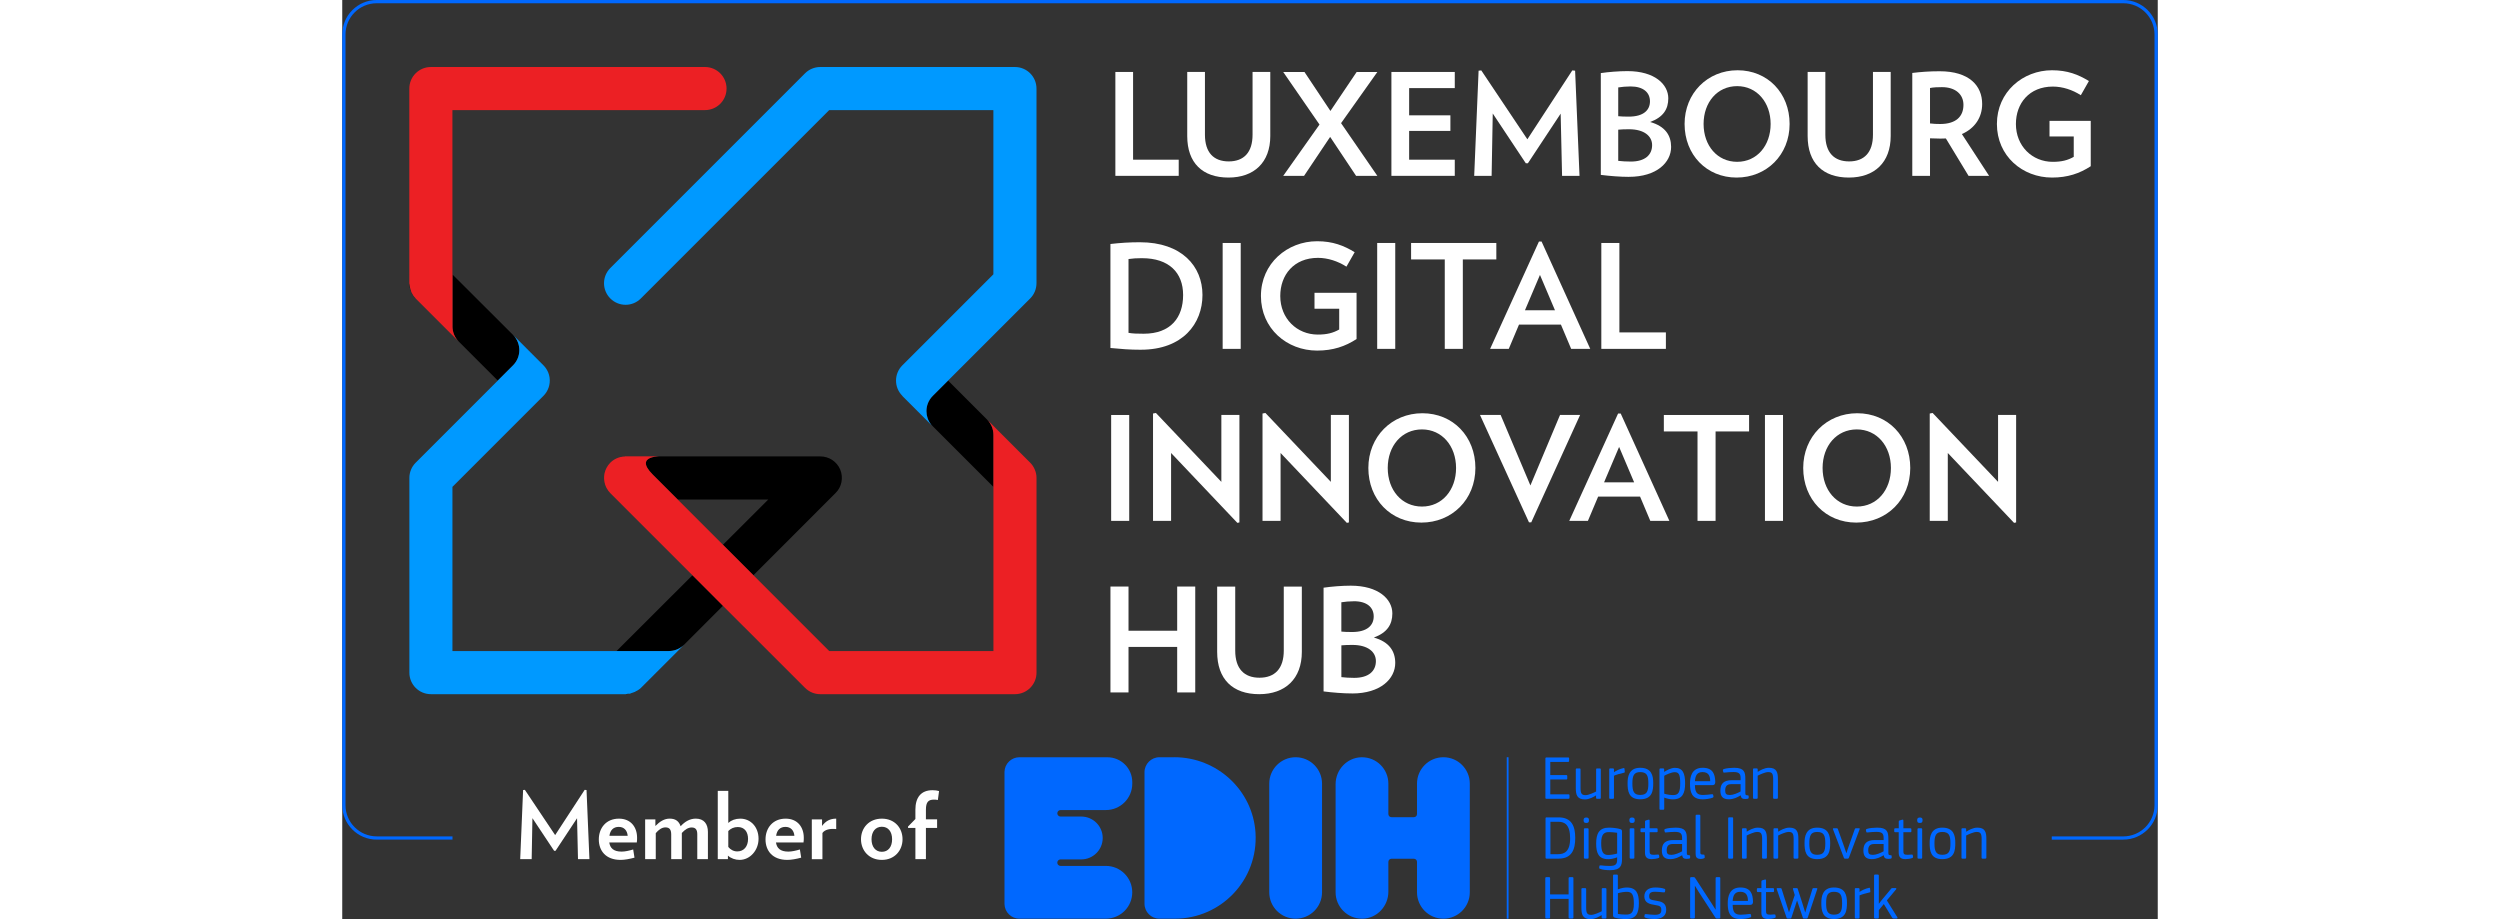 <svg id="Layer_1" width="204" height="75" xmlns="http://www.w3.org/2000/svg" viewBox="0 0 771.03 390.34">
    <rect x="0" y="0" width="771.03" height="390.34" fill="#333333" stroke="none"/>
    <g><g><path d="M339.19,148.53c-4.91,0-8.41-.31-12.95-.74v-44.17c4.36-.49,8.04-.74,12.52-.74,17.8,0,26.57,10.24,26.57,22.39s-8.35,23.25-26.14,23.25h0Zm.49-38.89c-2.21,0-4.17,.12-5.76,.37v31.35c1.9,.31,3.5,.37,6.44,.37,11.54,0,16.75-6.93,16.75-16.44s-6.02-15.64-17.43-15.64h0Z" fill="#fff"/><path d="M373.9,148.16v-44.97h7.67v44.97h-7.67Z" fill="#fff"/><path d="M430.77,124.35v19.63c-4.79,3.13-10,4.91-16.75,4.91-12.82,0-23.86-9.33-23.86-23.19s11.23-23.25,23.86-23.25c6.63,0,11.35,1.84,15.95,4.66l-3.5,6.14c-3.62-2.33-7.92-3.74-12.09-3.74-10.24,0-16.01,7.24-16.01,16.2,0,9.57,7.05,16.38,15.95,16.38,3.86,0,6.44-.67,9.08-2.15v-8.83h-10.49v-6.75h17.86Z" fill="#fff"/><path d="M439.53,148.16v-44.97h7.67v44.97h-7.67Z" fill="#fff"/><path d="M475.9,110.18v37.98h-7.67v-37.98h-14.3v-6.99h36.2v6.99h-14.23Z" fill="#fff"/><path d="M521.91,148.16l-4.35-10.31h-17.8l-4.35,10.31h-7.92l20.74-45.59h1.11l20.67,45.59h-8.1Zm-13.25-31.41l-6.38,15.03h12.76l-6.38-15.03Z" fill="#fff"/><path d="M534.72,148.16v-44.97h7.67v37.98h19.75v6.99h-27.42Z" fill="#fff"/></g><g><path d="M326.55,221.21v-44.97h7.67v44.97h-7.67Z" fill="#fff"/><path d="M380.16,222.07l-28.16-29.69v28.83h-7.67v-45.59l1.23-.24,27.79,29.26v-28.41h7.67v45.64l-.86,.18v.02Z" fill="#fff"/><path d="M426.66,222.07l-28.16-29.69v28.83h-7.67v-45.59l1.23-.24,27.79,29.26v-28.41h7.67v45.64l-.86,.18v.02Z" fill="#fff"/><path d="M458.3,221.94c-13.01,0-22.52-9.88-22.52-23.19s9.94-23.25,22.95-23.25,22.51,9.88,22.51,23.25-9.94,23.19-22.94,23.19h0Zm.25-39.57c-8.59,0-14.54,6.99-14.54,16.38s5.95,16.38,14.54,16.38,14.48-7.05,14.48-16.38-5.95-16.38-14.48-16.38Z" fill="#fff"/><path d="M504.97,221.82h-.98l-20.8-45.59h8.77l12.64,29.94,12.58-29.94h8.53l-20.74,45.59h0Z" fill="#fff"/><path d="M555.52,221.21l-4.35-10.31h-17.8l-4.35,10.31h-7.92l20.74-45.59h1.11l20.67,45.59h-8.1Zm-13.25-31.41l-6.38,15.03h12.76l-6.38-15.03Z" fill="#fff"/><path d="M583.24,183.23v37.98h-7.67v-37.98h-14.3v-6.99h36.2v6.99h-14.23Z" fill="#fff"/><path d="M604.21,221.21v-44.97h7.67v44.97h-7.67Z" fill="#fff"/><path d="M642.98,221.94c-13.01,0-22.52-9.88-22.52-23.19s9.94-23.25,22.95-23.25,22.51,9.88,22.51,23.25-9.94,23.19-22.94,23.19Zm.25-39.57c-8.59,0-14.54,6.99-14.54,16.38s5.95,16.38,14.54,16.38,14.48-7.05,14.48-16.38-5.95-16.38-14.48-16.38Z" fill="#fff"/><path d="M710.02,222.07l-28.16-29.69v28.83h-7.67v-45.59l1.23-.24,27.79,29.26v-28.41h7.67v45.64l-.86,.18v.02Z" fill="#fff"/></g><g><path d="M354.59,294.07v-19.33h-20.67v19.33h-7.67v-44.97h7.67v18.77h20.67v-18.77h7.67v44.97h-7.67Z" fill="#fff"/><path d="M389.42,294.81c-11.23,0-17.85-6.32-17.85-17.97v-27.73h7.67v27.18c0,7.73,3.81,11.53,10.31,11.53s10.31-3.86,10.31-11.53v-27.18h7.67v27.73c0,11.47-7.06,17.97-18.1,17.97h-.01Z" fill="#fff"/><path d="M428.91,294.5c-3.8,0-8.28-.37-12.15-.86v-44.05c3.32-.49,7.85-.86,11.54-.86,11.84,0,17.67,5.77,17.67,11.78,0,4.73-2.21,8.16-7.85,10.25,6.56,1.84,9.08,5.83,9.08,10.8,0,6.69-6.2,12.95-18.28,12.95h-.01Zm.74-39.15c-1.9,0-3.8,.18-5.34,.43v12.45c1.11,.12,2.64,.18,4.54,.18,6.5,0,9.2-2.88,9.2-6.63s-2.76-6.44-8.41-6.44h0Zm-.67,18.54c-1.59,0-3.62,.06-4.66,.18v13.5c1.54,.18,3.37,.31,5.46,.31,6.13,0,9.2-2.88,9.2-7.12,0-3.87-3.37-6.87-10-6.87Z" fill="#fff"/></g><g><path d="M29.4,124.13c-.15-.32-.22-.66-.33-1-.24-.72-.39-1.44-.44-2.19-.01-.18-.08-.34-.11-.51,.03,2.3,.92,4.59,2.66,6.32l.05,.05c-.07-.07-.11-.16-.18-.24-.69-.73-1.23-1.55-1.64-2.43h0Z"/><path d="M75.2,148.69c0-2.34-.89-4.67-2.67-6.46l-25.71-25.65v-.09h0v22.11h0c0,2.34,.89,4.68,2.68,6.47l16.55,16.55,6.47-6.47c1.79-1.79,2.68-4.13,2.68-6.47h0Z"/><path d="M85.36,168.21s.06-.05,.09-.08c.45-.45,.84-.94,1.18-1.45-.34,.51-.73,.99-1.17,1.44l-.1,.1h0Z"/><path d="M87.47,158.19c-.45-1.12-1.12-2.16-2.02-3.06l-12.27-12.24,12.27,12.27c.89,.89,1.56,1.93,2.01,3.03h0Z"/><path d="M237.88,168.11l.02,.02h0s-.02,0-.03-.02h0Z"/><path d="M257.25,161.68l-6.47,6.47c-1.79,1.79-2.68,4.13-2.68,6.47,0,2.03,.67,4.05,2.01,5.72l26.43,26.43v-22.12c0-2.33-.9-4.67-2.68-6.45l2.68,2.68h0l-19.25-19.25-.04,.04h0Z"/><path d="M209.48,209.41l-34.87,34.9-12.94-12.94,19.25-19.22h-38.46l-10.61-10.61c-2.14-2.14-2.91-3.67-2.91-4.8,0-2.25,3.21-2.8,5.21-2.91h68.84c3.76,0,7.05,2.19,8.5,5.59,1.4,3.48,.66,7.4-2,9.98h0Z"/><path d="M111.36,201.18s.02-.08,.03-.12c0,.04-.02,.08-.03,.12Z"/><path d="M120.12,193.85c-.94,.02-1.84,.18-2.69,.47,.88-.28,1.78-.44,2.7-.46h0Z"/><path d="M112.22,207.23c.46,.87,1.05,1.66,1.75,2.33l-.12-.12c-.67-.67-1.21-1.42-1.63-2.21Z"/><path d="M111.22,202.1c.01-.12,.04-.24,.05-.36-.02,.12-.04,.24-.05,.36Z"/><path d="M111.22,202.13c-.03,.29-.04,.57-.04,.87,0,1.52,.38,2.96,1.05,4.22-.83-1.58-1.16-3.35-1-5.09h-.01Z"/><path d="M126.82,292.15c-.78,.72-1.65,1.26-2.57,1.69-.36,.17-.74,.27-1.12,.4-.36,.12-.7,.3-1.07,.38h-.81c-.31,.03-.58,.17-.89,.18,.54,0,1.16-.09,1.7-.18,1.74-.37,3.39-1.19,4.76-2.47l15.65-15.65,.13-.13-.13,.13-15.65,15.65Z"/><path d="M116.48,276.5h22.19s.02-.02,.04-.02c2.33,0,4.65-.88,6.44-2.65l16.54-16.57-12.96-12.96-32.24,32.19h0Z"/><path d="M46.82,138.61v-22.11h-.03V46.76h107.27c5.06,0,9.15-4.1,9.15-9.15s-4.09-9.15-9.15-9.15H37.64c-5.06,0-9.15,4.1-9.15,9.15V120.29s.02,.09,.02,.14c.03,.17,.09,.34,.11,.51,.05,.75,.21,1.47,.44,2.19,.11,.34,.18,.68,.33,1,.41,.88,.94,1.7,1.64,2.43,.07,.07,.11,.16,.18,.24h0l5.34,5.34,10.08,10.08,2.86,2.86h0c-1.79-1.79-2.68-4.13-2.68-6.47h0Z" fill="#ec2024"/><path d="M138.67,276.5H46.8v-69.74l38.56-38.56,.1-.1c.45-.45,.84-.93,1.17-1.44,1.68-2.54,1.96-5.73,.84-8.48-.45-1.1-1.12-2.13-2.01-3.03l-12.27-12.27-.67-.67s0,0,.02,.02c1.78,1.79,2.67,4.12,2.67,6.46s-.89,4.68-2.68,6.47l-6.47,6.47h0l-34.87,34.87c-1.72,1.72-2.68,4.04-2.68,6.47v82.69c0,5.06,4.09,9.15,9.15,9.15H120.37c.31-.01,.58-.15,.89-.18h.81c.37-.08,.71-.26,1.07-.38,.38-.13,.76-.22,1.12-.4,.92-.43,1.79-.97,2.57-1.69l15.65-15.65,.13-.13,2.57-2.57s-.02,.02-.04,.03c-1.78,1.76-4.11,2.65-6.44,2.65,0,0-.02,.02-.04,.02h0Z" fill="#09f"/><path d="M294.85,202.97v82.68c0,5.07-4.11,9.16-9.16,9.16h-82.68c-2.44,0-4.74-.96-6.47-2.69l-34.87-34.84-12.94-12.97-34.76-34.74-.11-.14c-.3-.3-.58-.63-.85-.96,0-.03-.03-.05-.05-.08-.27-.38-.49-.77-.71-1.15l-.03-.03c-.52-.99-.82-2.06-.96-3.13-.08-.66-.08-1.32-.03-1.97v-.03c0-.11,.03-.22,.05-.36,.03-.19,.03-.38,.08-.55,0-.05,.03-.08,.03-.14,.36-1.67,1.18-3.23,2.47-4.55,1.04-1.04,2.28-1.75,3.56-2.17,.22-.08,.44-.14,.66-.19,.69-.16,1.37-.25,2.06-.27l-.05-.05h14.89c-.25,0-.52,.03-.82,.03-2,.11-5.21,.66-5.21,2.91,0,1.12,.77,2.66,2.91,4.8l74.95,74.95h69.74v-91.84c0-2.33-.9-4.66-2.69-6.44l2.69,2.66,1.01,1.04,9.24,9.24,5.37,5.35c.85,.85,1.51,1.86,1.97,2.99,.47,1.12,.71,2.3,.71,3.48Z" fill="#ec2024"/><path d="M294.84,120.29V37.61c0-5.05-4.09-9.15-9.15-9.15h-82.68c-2.43,0-4.76,.97-6.47,2.68L113.86,113.82c-3.58,3.58-3.58,9.37,0,12.94,3.58,3.58,9.37,3.58,12.94,0L206.8,46.76h69.73V116.5l-38.66,38.66c-3.58,3.58-3.58,9.37,0,12.94h0s.02,0,.03,.02h0l-.06,.02,12.94,12.94c-.24-.24-.46-.49-.67-.75-1.34-1.67-2.01-3.69-2.01-5.72,0-2.34,.89-4.68,2.68-6.47l6.47-6.47h0l.04-.04,34.87-34.87c1.72-1.72,2.68-4.04,2.68-6.47h0Z" fill="#09f"/></g><g><path d="M328.34,74.69V30.56h7.52v37.26h19.38v6.86h-26.9Z" fill="#fff"/><path d="M376.38,75.41c-11.02,0-17.52-6.2-17.52-17.64V30.56h7.52v26.67c0,7.58,3.73,11.32,10.11,11.32s10.11-3.79,10.11-11.32V30.56h7.53v27.21c0,11.26-6.92,17.64-17.76,17.64h.01Z" fill="#fff"/><path d="M430.57,74.69l-11.02-16.55-11.08,16.55h-8.85l15.41-21.79-15.41-22.33h9.03l11.02,16.55,11.14-16.55h8.79l-15.41,21.73,15.41,22.39h-9.03Z" fill="#fff"/><path d="M445.57,74.69V30.56h26.91v6.86h-19.38v11.56h17.52v6.62h-17.52v12.22h19.38v6.86h-26.91Z" fill="#fff"/><path d="M518.05,74.69l-.6-26.43-13.91,21.07h-.9l-14.03-21.13-.48,26.49h-7.4l1.87-44.67,1.14-.12,19.57,29.26,19.08-29.26,1.2,.12,1.87,44.67h-7.41Z" fill="#fff"/><path d="M546.42,75.11c-3.73,0-8.13-.36-11.92-.84V31.04c3.25-.48,7.71-.84,11.32-.84,11.62,0,17.34,5.66,17.34,11.56,0,4.64-2.17,8.01-7.71,10.05,6.44,1.81,8.91,5.72,8.91,10.59,0,6.56-6.08,12.7-17.94,12.7h0Zm.72-38.4c-1.87,0-3.73,.18-5.24,.42v12.22c1.08,.12,2.59,.18,4.45,.18,6.38,0,9.03-2.83,9.03-6.5s-2.71-6.32-8.25-6.32h0Zm-.66,18.18c-1.56,0-3.55,.06-4.58,.18v13.24c1.5,.18,3.31,.3,5.36,.3,6.02,0,9.03-2.83,9.03-6.98,0-3.79-3.31-6.74-9.81-6.74Z" fill="#fff"/><path d="M592.17,75.41c-12.76,0-22.09-9.69-22.09-22.76s9.75-22.81,22.51-22.81,22.09,9.69,22.09,22.81-9.75,22.76-22.52,22.76h.01Zm.24-38.83c-8.43,0-14.26,6.86-14.26,16.07s5.84,16.07,14.26,16.07,14.21-6.92,14.21-16.07-5.84-16.07-14.21-16.07Z" fill="#fff"/><path d="M639.86,75.41c-11.02,0-17.52-6.2-17.52-17.64V30.56h7.52v26.67c0,7.58,3.73,11.32,10.11,11.32s10.11-3.79,10.11-11.32V30.56h7.53v27.21c0,11.26-6.92,17.64-17.76,17.64h.01Z" fill="#fff"/><path d="M690.68,74.69l-9.63-15.89c-.78,.06-1.5,.06-2.35,.06-1.44,0-2.95-.06-4.39-.12v15.95h-7.53V30.98c3.49-.42,7.16-.72,11.62-.72,12.52,0,18.06,6.08,18.06,13.91,0,5.72-3.13,10.35-8.61,12.76l11.56,17.76h-8.73Zm-11.32-37.68c-1.8,0-3.55,.06-5.05,.36v15.05c1.38,.18,2.89,.24,4.33,.24,6.56,0,9.87-3.07,9.87-8.13,0-4.45-3.37-7.52-9.15-7.52Z" fill="#fff"/><path d="M742.57,51.33v19.26c-4.69,3.07-9.81,4.82-16.43,4.82-12.58,0-23.42-9.15-23.42-22.76s11.01-22.81,23.42-22.81c6.5,0,11.14,1.81,15.65,4.58l-3.43,6.02c-3.55-2.29-7.76-3.67-11.86-3.67-10.05,0-15.71,7.1-15.71,15.89,0,9.39,6.92,16.07,15.65,16.07,3.79,0,6.32-.66,8.91-2.11v-8.67h-10.29v-6.62h17.51Z" fill="#fff"/></g></g><g><g><path d="M100.12,364.87l-.4-17.37-9.14,13.84h-.59l-9.22-13.88-.32,17.41h-4.87l1.23-29.35,.75-.08,12.86,19.22,12.54-19.22,.79,.08,1.23,29.35h-4.86Z" fill="#fff"/><path d="M125.11,357.79h-11.71c.36,2.37,1.78,3.88,5.26,3.88,1.42,0,3.24-.4,4.9-.91l.55,3.48c-2.06,.55-4.19,.95-5.89,.95-6.33,0-9.26-3.92-9.26-8.7s3.05-8.82,8.54-8.82c5.06,0,7.71,3.6,7.71,8.11,0,.55,0,1.42-.12,2.02h.02Zm-3.88-2.82c-.2-2.29-1.54-3.8-3.8-3.8s-3.64,1.38-3.96,3.8h7.76Z" fill="#fff"/><path d="M150.78,364.87v-10.56c0-1.94-.71-2.89-2.37-2.89-1.46,0-2.81,.83-4.19,2.33v11.12h-4.51v-10.44c0-2.06-.67-3.05-2.45-3.05-1.5,0-2.89,.99-4.11,2.45v11.04h-4.51v-16.89h4.35v2.81c1.9-1.94,3.8-3.13,6.09-3.13,2.65,0,3.96,1.27,4.63,3.24,1.9-2.1,4.07-3.24,6.45-3.24,3.48,0,5.14,2.26,5.14,5.66v11.55h-4.52Z" fill="#fff"/><path d="M168.77,365.19c-1.82,0-3.68-.63-4.98-1.82v1.5h-4.31v-28.99h4.47v13.61c1.27-1.15,3.01-1.82,5.1-1.82,4.43,0,7.75,3.56,7.75,8.54s-3.68,8.98-8.03,8.98h0Zm-.79-13.96c-1.66,0-3.05,.67-4.03,1.7v6.76c.91,1.15,2.29,1.9,3.8,1.9,2.85,0,4.59-2.14,4.59-5.3,0-2.93-1.46-5.06-4.35-5.06h0Z" fill="#fff"/><path d="M195.91,357.79h-11.71c.36,2.37,1.78,3.88,5.26,3.88,1.42,0,3.24-.4,4.9-.91l.55,3.48c-2.06,.55-4.19,.95-5.89,.95-6.33,0-9.26-3.92-9.26-8.7s3.05-8.82,8.54-8.82c5.06,0,7.71,3.6,7.71,8.11,0,.55,0,1.42-.12,2.02h.02Zm-3.88-2.82c-.2-2.29-1.54-3.8-3.8-3.8s-3.64,1.38-3.96,3.8h7.76Z" fill="#fff"/><path d="M203.93,353.76v11.12h-4.51v-16.89h4.35v2.77c1.58-2.1,3.4-3.09,6.01-3.09v4.43c-2.61-.28-4.83,.2-5.85,1.66h0Z" fill="#fff"/><path d="M229.17,365.19c-5.46,0-8.86-3.99-8.86-8.78s3.4-8.74,8.86-8.74,8.78,3.96,8.78,8.74-3.36,8.78-8.78,8.78Zm0-14.08c-2.69,0-4.39,2.06-4.39,5.3s1.7,5.34,4.39,5.34,4.35-2.06,4.35-5.34-1.7-5.3-4.35-5.3Z" fill="#fff"/><path d="M252.94,339.75c-.47-.12-1.11-.16-1.66-.16-2.33,0-3.4,.99-3.4,4.27v4.11h4.75v3.64h-4.75v13.25h-4.47v-13.25h-3.12v-.59l3.12-3.2v-3.96c0-5.18,2.37-8.27,7.28-8.27,1.07,0,1.9,.12,2.77,.36l-.51,3.8h-.01Z" fill="#fff"/></g><g><g><path d="M520.75,339.24h-9.3c-.32,0-.48-.11-.48-.42v-16.69c0-.32,.16-.45,.48-.45h9.14c.32,0,.45,.13,.45,.42v1.03c0,.32-.13,.45-.48,.45h-7.52v5.59h6.76c.32,0,.45,.13,.45,.42v1.03c0,.32-.13,.42-.45,.42h-6.76v6.3h7.73c.32,0,.43,.13,.43,.45v1.01c0,.34-.13,.42-.45,.42v.02Z" fill="#0068ff"/><path d="M534.05,339.24h-1.09c-.32,0-.48-.11-.48-.45v-.93l-.05-.05c-.87,.56-2.78,1.7-4.66,1.7-3.44,0-3.89-2.07-3.89-4.9v-7.81c0-.34,.16-.45,.45-.45h1.14c.29,0,.42,.11,.42,.45v7.84c0,2.44,.53,3.05,2.17,3.05,1.27,0,3.63-1.11,4.45-1.54v-9.35c0-.34,.13-.45,.45-.45h1.09c.32,0,.45,.11,.45,.45v12c0,.34-.13,.45-.45,.45h0Z" fill="#0068ff"/><path d="M544.33,328.17c-1.4,.29-3.58,.93-4.24,1.27v9.35c0,.34-.16,.45-.45,.45h-1.14c-.29,0-.42-.11-.42-.45v-12c0-.34,.13-.45,.42-.45h1.11c.32,0,.48,.11,.48,.45v1.09l.05,.05c.69-.56,2.62-1.46,3.97-1.72,.32-.08,.4,0,.45,.32l.11,1.11c.05,.32-.08,.5-.34,.53h0Z" fill="#0068ff"/><path d="M551.22,339.45c-5.06,0-5.35-3.76-5.35-6.89,0-2.57,.5-6.49,5.35-6.49s5.54,3.31,5.54,6.49-.32,6.89-5.54,6.89Zm0-11.55c-2.73,0-3.31,1.62-3.31,4.85s.58,4.85,3.31,4.85c2.89,0,3.47-1.54,3.47-4.85s-.56-4.85-3.47-4.85Z" fill="#0068ff"/><path d="M565.12,339.48c-.98,0-2.25-.19-3.66-.74l-.03,.03v4.63c0,.34-.1,.5-.48,.5h-1.09c-.37,0-.45-.13-.45-.5v-16.61c0-.32,.16-.45,.45-.45h1.09c.32,0,.45,.11,.45,.45v.95l.08,.05c.79-.5,2.73-1.7,4.5-1.7,3.34,0,4.32,2.36,4.32,6.57s-1.11,6.81-5.19,6.81h0Zm.69-11.54c-1.3,0-3.44,1.01-4.37,1.51v7.63c1.46,.42,2.68,.58,3.81,.58,2.25,0,2.97-1.24,2.97-5.06,0-4.03-.77-4.66-2.41-4.66Z" fill="#0068ff"/><path d="M581.94,333.44h-7.47c.05,3.21,.98,4.18,3.47,4.18,1.09,0,2.76-.21,3.68-.32,.34-.03,.53,0,.61,.34l.11,.58c.05,.24-.05,.42-.29,.53-1.01,.42-2.94,.72-4.24,.72-4.85,0-5.43-3.28-5.43-6.67,0-2.57,.53-6.73,5.38-6.73,4.53,0,5.22,2.94,5.35,5.85,.03,.85-.19,1.51-1.17,1.51h0Zm-4.24-5.55c-2.33,0-3.07,1.51-3.23,3.89h6.49c-.03-1.85-.43-3.89-3.26-3.89Z" fill="#0068ff"/><path d="M593.84,337.81c-1.3,.77-2.86,1.64-4.98,1.64-2.57,0-3.58-1.27-3.58-3.66,0-2.99,1.4-4.45,4.93-4.45h3.66v-.9c0-1.96-.77-2.57-3.1-2.57-.95,0-2.62,.11-3.73,.24-.34,.05-.48,0-.53-.24l-.16-.69c-.05-.24,.03-.42,.42-.58,1.06-.37,3.13-.53,4.4-.53,4.26,0,4.71,1.88,4.71,4.71v5.85c0,1.06,.13,1.06,.96,1.14,.34,.03,.45,.11,.45,.34v.66c0,.24-.1,.42-.53,.48-.32,.05-.66,.08-.93,.08-1.22,0-1.75-.4-1.93-1.54h-.05v.02Zm.02-4.79h-3.89c-1.62,0-2.65,.58-2.65,2.7,0,1.46,.5,1.91,2.04,1.91,1.35,0,3.31-.82,4.5-1.51v-3.1h0Z" fill="#0068ff"/><path d="M609.23,339.24h-1.11c-.29,0-.45-.11-.45-.45l.03-7.84c0-2.44-.5-3.05-2.15-3.05-1.27,0-3.63,1.11-4.42,1.51v9.38c0,.34-.16,.45-.48,.45h-1.09c-.29,0-.42-.11-.42-.45v-12c0-.34,.13-.45,.42-.45h1.09c.32,0,.48,.08,.48,.45v.95l.08,.03c.85-.56,2.78-1.7,4.66-1.7,3.44,0,3.84,2.07,3.84,4.9v7.81c0,.34-.16,.45-.48,.45h0Z" fill="#0068ff"/><path d="M516.54,364.66h-4.95c-.42,0-.56-.13-.56-.45v-16.66c0-.29,.13-.42,.48-.42h5.03c5.67,0,7.1,3.87,7.1,8.71s-1.35,8.82-7.1,8.82h0Zm0-15.65h-3.44v13.75h3.26c2.38,0,5.11-.82,5.11-6.7s-2.38-7.05-4.93-7.05Z" fill="#0068ff"/><path d="M528.33,349.51c-1.01,0-1.14-.56-1.14-1.19s.21-1.14,1.14-1.14,1.14,.45,1.14,1.14-.16,1.19-1.14,1.19Zm.56,15.15h-1.09c-.32,0-.48-.11-.48-.45v-12c0-.37,.16-.45,.48-.45h1.09c.29,0,.42,.11,.42,.45v12c0,.34-.13,.45-.42,.45Z" fill="#0068ff"/><path d="M542.85,352.13c.61,.16,.66,.69,.66,1.06v11.52c0,2.83-.56,4.85-5.09,4.85-1.32,0-3.2-.13-4.32-.61-.34-.13-.34-.34-.29-.56l.1-.58c.05-.32,.26-.34,.66-.29,1.14,.16,2.65,.24,3.73,.24,2.46,0,3.13-.74,3.13-2.6v-1.06c-1.62,.61-2.81,.79-3.76,.79-4.11,0-5.14-2.6-5.14-6.62,0-4.29,1.27-6.78,5.46-6.78,1.62,0,3.6,.26,4.85,.64h.01Zm-5.22,10.97c.98,0,2.46-.21,3.81-.61v-8.82c-1.01-.13-2.28-.29-3.39-.29-1.93,0-3.39,.58-3.39,4.66,0,3.71,.79,5.06,2.97,5.06h0Z" fill="#0068ff"/><path d="M547.77,349.51c-1.01,0-1.14-.56-1.14-1.19s.21-1.14,1.14-1.14,1.14,.45,1.14,1.14-.16,1.19-1.14,1.19Zm.56,15.15h-1.09c-.32,0-.48-.11-.48-.45v-12c0-.37,.16-.45,.48-.45h1.09c.29,0,.42,.11,.42,.45v12c0,.34-.13,.45-.42,.45Z" fill="#0068ff"/><path d="M559.35,363.84c.03,.26-.05,.4-.24,.5-.64,.34-2.22,.53-2.99,.53-2.28,0-2.86-1.11-2.86-2.81v-8.63h-1.46c-.34,0-.45-.13-.45-.45v-.74c0-.32,.11-.48,.45-.48h1.48v-2.86c0-.32,.19-.42,.45-.5l1.06-.29c.29-.08,.45,.05,.45,.4v3.26h2.94c.37,0,.45,.16,.45,.45v.77c0,.32-.08,.45-.45,.45h-2.94v8.03c0,1.24,.29,1.56,1.88,1.56,.26,0,1.17-.08,1.54-.11,.42-.03,.53,.03,.58,.32l.1,.61h.01Z" fill="#0068ff"/><path d="M568.99,363.23c-1.3,.77-2.86,1.64-4.98,1.64-2.57,0-3.58-1.27-3.58-3.66,0-2.99,1.4-4.45,4.93-4.45h3.66v-.9c0-1.96-.77-2.57-3.1-2.57-.95,0-2.62,.11-3.73,.24-.34,.05-.48,0-.53-.24l-.16-.69c-.05-.24,.03-.42,.42-.58,1.06-.37,3.13-.53,4.4-.53,4.26,0,4.71,1.88,4.71,4.71v5.85c0,1.06,.13,1.06,.95,1.14,.34,.03,.45,.11,.45,.34v.66c0,.24-.11,.42-.53,.48-.32,.05-.66,.08-.93,.08-1.22,0-1.75-.4-1.93-1.54h-.05v.02Zm.03-4.79h-3.89c-1.62,0-2.65,.58-2.65,2.7,0,1.46,.5,1.91,2.04,1.91,1.35,0,3.31-.82,4.5-1.51v-3.1h0Z" fill="#0068ff"/><path d="M578.63,364.05c.03,.21-.03,.34-.26,.45-.42,.19-.98,.29-1.43,.29-1.75,0-2.17-.87-2.17-2.17v-16.16c0-.34,.16-.45,.45-.45h1.06c.32,0,.48,.08,.48,.45v15.49c0,.9,.34,.98,1.32,.98,.32,0,.42,.05,.45,.26l.11,.85h-.01Z" fill="#0068ff"/><path d="M590.24,364.66h-1.17c-.32,0-.48-.11-.48-.45v-16.63c0-.37,.16-.48,.48-.48h1.17c.29,0,.45,.11,.45,.48v16.63c0,.34-.16,.45-.45,.45Z" fill="#0068ff"/><path d="M604.54,364.66h-1.11c-.29,0-.45-.11-.45-.45l.03-7.84c0-2.44-.5-3.05-2.14-3.05-1.27,0-3.63,1.11-4.42,1.51v9.38c0,.34-.16,.45-.48,.45h-1.09c-.29,0-.42-.11-.42-.45v-12c0-.34,.13-.45,.42-.45h1.09c.32,0,.48,.08,.48,.45v.95l.08,.03c.85-.56,2.78-1.7,4.66-1.7,3.44,0,3.84,2.07,3.84,4.9v7.81c0,.34-.16,.45-.48,.45h-.01Z" fill="#0068ff"/><path d="M617.92,364.66h-1.11c-.29,0-.45-.11-.45-.45l.03-7.84c0-2.44-.5-3.05-2.15-3.05-1.27,0-3.63,1.11-4.42,1.51v9.38c0,.34-.16,.45-.48,.45h-1.09c-.29,0-.42-.11-.42-.45v-12c0-.34,.13-.45,.42-.45h1.09c.32,0,.48,.08,.48,.45v.95l.08,.03c.85-.56,2.78-1.7,4.66-1.7,3.44,0,3.84,2.07,3.84,4.9v7.81c0,.34-.16,.45-.48,.45h0Z" fill="#0068ff"/><path d="M626.37,364.87c-5.06,0-5.35-3.76-5.35-6.89,0-2.57,.5-6.49,5.35-6.49s5.54,3.31,5.54,6.49-.32,6.89-5.54,6.89Zm0-11.55c-2.73,0-3.31,1.62-3.31,4.85s.58,4.85,3.31,4.85c2.89,0,3.47-1.54,3.47-4.85s-.56-4.85-3.47-4.85Z" fill="#0068ff"/><path d="M639.83,364.32c-.11,.26-.21,.34-.45,.34h-1.22c-.26,0-.34-.11-.42-.32l-4.64-12.16c-.08-.21-.03-.42,.21-.42h1.46c.26,0,.32,.13,.42,.37l2.65,7.42s.82,2.44,.93,2.75h.05c.05-.29,.95-2.83,.95-2.83l2.6-7.36c.11-.26,.16-.34,.4-.34h1.46c.24,0,.29,.16,.19,.4l-4.58,12.16h-.01Z" fill="#0068ff"/><path d="M654.58,363.23c-1.3,.77-2.86,1.64-4.98,1.64-2.57,0-3.58-1.27-3.58-3.66,0-2.99,1.4-4.45,4.93-4.45h3.66v-.9c0-1.96-.77-2.57-3.1-2.57-.95,0-2.62,.11-3.73,.24-.34,.05-.48,0-.53-.24l-.16-.69c-.05-.24,.03-.42,.42-.58,1.06-.37,3.13-.53,4.4-.53,4.26,0,4.71,1.88,4.71,4.71v5.85c0,1.06,.13,1.06,.96,1.14,.34,.03,.45,.11,.45,.34v.66c0,.24-.1,.42-.53,.48-.32,.05-.66,.08-.93,.08-1.22,0-1.75-.4-1.93-1.54h-.05v.02Zm.02-4.79h-3.89c-1.62,0-2.65,.58-2.65,2.7,0,1.46,.5,1.91,2.04,1.91,1.35,0,3.31-.82,4.5-1.51v-3.1h0Z" fill="#0068ff"/><path d="M667.11,363.84c.03,.26-.05,.4-.24,.5-.64,.34-2.23,.53-2.99,.53-2.28,0-2.86-1.11-2.86-2.81v-8.63h-1.46c-.34,0-.45-.13-.45-.45v-.74c0-.32,.11-.48,.45-.48h1.48v-2.86c0-.32,.19-.42,.45-.5l1.06-.29c.29-.08,.45,.05,.45,.4v3.26h2.94c.37,0,.45,.16,.45,.45v.77c0,.32-.08,.45-.45,.45h-2.94v8.03c0,1.24,.29,1.56,1.88,1.56,.26,0,1.16-.08,1.54-.11,.42-.03,.53,.03,.58,.32l.11,.61h0Z" fill="#0068ff"/><path d="M670,349.51c-1.01,0-1.14-.56-1.14-1.19s.21-1.14,1.14-1.14,1.14,.45,1.14,1.14-.16,1.19-1.14,1.19Zm.56,15.15h-1.09c-.32,0-.48-.11-.48-.45v-12c0-.37,.16-.45,.48-.45h1.09c.29,0,.42,.11,.42,.45v12c0,.34-.13,.45-.42,.45Z" fill="#0068ff"/><path d="M679.51,364.87c-5.06,0-5.35-3.76-5.35-6.89,0-2.57,.5-6.49,5.35-6.49s5.54,3.31,5.54,6.49-.32,6.89-5.54,6.89Zm0-11.55c-2.73,0-3.31,1.62-3.31,4.85s.58,4.85,3.31,4.85c2.89,0,3.47-1.54,3.47-4.85s-.56-4.85-3.47-4.85Z" fill="#0068ff"/><path d="M697.76,364.66h-1.11c-.29,0-.45-.11-.45-.45l.03-7.84c0-2.44-.5-3.05-2.15-3.05-1.27,0-3.63,1.11-4.42,1.51v9.38c0,.34-.16,.45-.48,.45h-1.09c-.29,0-.42-.11-.42-.45v-12c0-.34,.13-.45,.42-.45h1.09c.32,0,.48,.08,.48,.45v.95l.08,.03c.85-.56,2.78-1.7,4.66-1.7,3.44,0,3.84,2.07,3.84,4.9v7.81c0,.34-.16,.45-.48,.45h0Z" fill="#0068ff"/><path d="M522.45,390.08h-1.14c-.32,0-.48-.11-.48-.45v-7.89h-7.87v7.89c0,.34-.13,.45-.42,.45h-1.14c-.32,0-.48-.11-.48-.45v-16.63c0-.37,.16-.48,.48-.48h1.14c.29,0,.42,.11,.42,.48v6.83h7.87v-6.83c0-.37,.16-.48,.48-.48h1.14c.29,0,.42,.11,.42,.48v16.63c0,.34-.13,.45-.42,.45Z" fill="#0068ff"/><path d="M536.43,390.08h-1.09c-.32,0-.48-.11-.48-.45v-.93l-.05-.05c-.87,.56-2.78,1.7-4.66,1.7-3.44,0-3.89-2.07-3.89-4.9v-7.81c0-.34,.16-.45,.45-.45h1.14c.29,0,.43,.11,.43,.45v7.84c0,2.44,.53,3.05,2.17,3.05,1.27,0,3.63-1.11,4.45-1.54v-9.35c0-.34,.13-.45,.45-.45h1.09c.32,0,.45,.11,.45,.45v12c0,.34-.13,.45-.45,.45h-.01Z" fill="#0068ff"/><path d="M545.23,390.32c-1.64,0-3.71-.24-4.9-.64-.58-.21-.63-.69-.63-1.06v-16.71c0-.37,.1-.48,.45-.48h1.11c.37,0,.48,.13,.48,.48v5.75l.03,.05c1.56-.61,2.81-.79,3.76-.79,4.13,0,5.14,2.6,5.14,6.62,0,4.37-1.19,6.78-5.43,6.78h-.01Zm.4-11.57c-1.11,0-2.54,.19-3.87,.58v8.82c1.03,.16,2.28,.26,3.39,.26,2.07,0,3.39-.56,3.39-4.63,0-3.71-.74-5.03-2.91-5.03h0Z" fill="#0068ff"/><path d="M557.34,390.29c-1.35,0-3.07-.16-4.05-.61-.26-.13-.32-.32-.29-.56l.11-.56c.05-.34,.26-.37,.58-.34,1.09,.13,2.83,.29,3.73,.29,1.96,0,2.78-.58,2.78-1.93,0-1.56-.5-1.91-2.6-2.22-2.41-.37-4.61-.93-4.61-3.66,0-2.46,1.8-3.79,4.64-3.79,1.03,0,2.86,.13,3.97,.58,.26,.13,.32,.34,.26,.56l-.11,.64c-.05,.29-.29,.32-.69,.29-1.09-.11-2.36-.26-3.47-.26-1.99,0-2.54,.56-2.54,1.93s.61,1.48,2.73,1.83c2.36,.37,4.5,.87,4.5,3.89s-2.41,3.92-4.95,3.92h0Z" fill="#0068ff"/><path d="M574.53,376.23h-.08v13.4c0,.34-.16,.45-.45,.45h-1.09c-.32,0-.48-.11-.48-.45v-16.71c0-.24,.16-.4,.42-.4h1.09c.37,0,.5,.19,.66,.42l7.18,11.07,1.4,2.23h.08v-13.24c0-.37,.13-.48,.45-.48h1.11c.29,0,.42,.11,.42,.48v16.66c0,.32-.13,.42-.42,.42h-1.01c-.37,0-.5-.13-.69-.42l-7.07-10.91-1.54-2.52h.02Z" fill="#0068ff"/><path d="M597.97,384.28h-7.47c.05,3.21,.98,4.19,3.47,4.19,1.09,0,2.75-.21,3.68-.32,.34-.03,.53,0,.61,.34l.11,.58c.05,.24-.05,.42-.29,.53-1.01,.42-2.94,.71-4.24,.71-4.85,0-5.43-3.28-5.43-6.67,0-2.57,.53-6.73,5.38-6.73,4.53,0,5.22,2.94,5.35,5.85,.03,.85-.19,1.51-1.16,1.51h-.01Zm-4.24-5.55c-2.33,0-3.07,1.51-3.23,3.89h6.49c-.03-1.85-.42-3.89-3.26-3.89Z" fill="#0068ff"/><path d="M608.78,389.26c.03,.26-.05,.4-.24,.5-.64,.34-2.22,.53-2.99,.53-2.28,0-2.86-1.11-2.86-2.81v-8.63h-1.46c-.34,0-.45-.13-.45-.45v-.74c0-.32,.11-.48,.45-.48h1.48v-2.86c0-.32,.19-.42,.45-.5l1.06-.29c.29-.08,.45,.05,.45,.4v3.26h2.94c.37,0,.45,.16,.45,.45v.77c0,.32-.08,.45-.45,.45h-2.94v8.03c0,1.24,.29,1.56,1.88,1.56,.26,0,1.17-.08,1.54-.11,.42-.03,.53,.03,.58,.32l.1,.61h.01Z" fill="#0068ff"/><path d="M621.28,387.46h.05l1.3-4.29,1.75-5.64c.08-.26,.16-.34,.4-.34h1.46c.24,0,.26,.16,.18,.4l-4.05,12.16c-.08,.26-.21,.34-.45,.34h-1.16c-.29,0-.37-.11-.45-.32-.45-1.35-.93-2.7-1.38-4.11-.32-1.01-.72-2.09-1.06-3.18h-.05l-1.03,3.15-1.35,4.11c-.08,.26-.19,.34-.42,.34h-1.17c-.29,0-.37-.11-.45-.32l-4.19-12.16c-.08-.21-.03-.42,.21-.42h1.43c.29,0,.37,.13,.45,.37,.64,2.04,1.3,4.05,1.93,6.12l1.17,3.73h.05l1.19-3.65c.37-1.17,.82-2.38,1.22-3.63l-.74-2.52c-.05-.21-.03-.42,.21-.42h1.4c.29,0,.37,.13,.42,.37l1.91,5.93c.4,1.3,.82,2.62,1.22,3.97h0Z" fill="#0068ff"/><path d="M633.5,390.29c-5.06,0-5.35-3.76-5.35-6.89,0-2.57,.5-6.49,5.35-6.49s5.54,3.31,5.54,6.49-.32,6.89-5.54,6.89Zm0-11.55c-2.73,0-3.31,1.62-3.31,4.85s.58,4.85,3.31,4.85c2.89,0,3.47-1.54,3.47-4.85s-.56-4.85-3.47-4.85Z" fill="#0068ff"/><path d="M648.62,379.01c-1.4,.29-3.58,.93-4.24,1.27v9.35c0,.34-.16,.45-.45,.45h-1.14c-.29,0-.42-.11-.42-.45v-12c0-.34,.13-.45,.42-.45h1.11c.32,0,.48,.11,.48,.45v1.09l.05,.05c.69-.56,2.62-1.46,3.97-1.72,.32-.08,.4,0,.45,.32l.11,1.11c.05,.32-.08,.5-.34,.53h0Z" fill="#0068ff"/><path d="M657.73,377.5c.19-.24,.26-.34,.58-.34h1.38c.29,0,.45,.26,.24,.5l-3.95,4.74,4.48,7.2c.13,.21,0,.48-.26,.48h-1.38c-.32,0-.45-.13-.61-.37l-3.52-5.77-2.12,2.57v3.13c0,.34-.16,.45-.48,.45h-1.09c-.29,0-.45-.11-.45-.45v-17.77c0-.34,.16-.45,.45-.45h1.09c.32,0,.48,.11,.48,.45v11.87l.05,.03,1.38-1.77,3.73-4.48v-.02Z" fill="#0068ff"/></g><rect x="494.55" y="321.59" width=".77" height="68.57" fill="#0068ff"/><g><path d="M353.36,321.59h-6.29c-3.51,0-6.36,2.85-6.36,6.36v55.84c0,3.51,2.85,6.36,6.36,6.36h6.57c19.64,0,35.42-16.51,34.22-36.4-1.09-18.13-16.34-32.17-34.5-32.17h0Z" fill="#0068ff"/><path d="M404.9,321.59c-6.19,0-11.21,5.02-11.21,11.21v46.15c0,6.19,5.02,11.21,11.21,11.21s11.21-5.02,11.21-11.21v-46.15c0-6.19-5.02-11.21-11.21-11.21h0Z" fill="#0068ff"/><path d="M467.65,321.59c-6.19,0-11.21,5.02-11.21,11.21v12.93c0,.73-.59,1.32-1.32,1.32h-9.52c-.73,0-1.32-.59-1.32-1.32v-12.93c0-3.09-1.26-5.9-3.28-7.92-2.03-2.03-4.83-3.28-7.93-3.28h-.24c-6.13,.13-10.96,5.31-10.96,11.44v45.91c0,3.1,1.26,5.9,3.28,7.93,2.03,2.03,4.83,3.28,7.92,3.28h.26c6.13-.14,10.95-5.32,10.95-11.45v-12.69c0-.73,.59-1.32,1.32-1.32h9.52c.73,0,1.32,.59,1.32,1.32v12.93c0,3.1,1.26,5.9,3.28,7.93,2.03,2.03,4.83,3.28,7.93,3.28,6.19,0,11.21-5.02,11.21-11.21v-46.15c0-3.1-1.26-5.9-3.28-7.93-2.03-2.03-4.83-3.28-7.93-3.28h0Z" fill="#0068ff"/><path d="M287.61,321.59c-3.46,0-6.28,2.76-6.36,6.2v56.16c.08,3.44,2.9,6.2,6.36,6.2h36.69c3.1,0,5.9-1.26,7.93-3.28,2.03-2.03,3.28-4.83,3.28-7.92,0-6.19-5.02-11.21-11.21-11.21h-19.25c-.76,0-1.38-.62-1.38-1.38s.62-1.38,1.38-1.38h8.8c2.51,0,4.79-1.02,6.44-2.67,1.65-1.64,2.67-3.92,2.67-6.43,0-5.02-4.07-9.1-9.1-9.1h-8.8c-.76,0-1.38-.62-1.38-1.38s.62-1.38,1.38-1.38h19.25c6.19,0,11.21-5.02,11.21-11.21v-.65c0-5.83-4.73-10.56-10.56-10.56h-37.35Z" fill="#0068ff"/></g></g></g><path d="M756.39,356.59h-30.38v-1.38h30.38c7.31,0,13.26-5.95,13.26-13.26V14.64c0-7.31-5.95-13.26-13.26-13.26H14.64c-7.31,0-13.26,5.95-13.26,13.26V341.94c0,7.31,5.95,13.26,13.26,13.26H46.82v1.38H14.64c-8.08,0-14.64-6.57-14.64-14.64V14.64C0,6.57,6.57,0,14.64,0H756.39c8.07,0,14.64,6.57,14.64,14.64V341.94c0,8.07-6.57,14.64-14.64,14.64h0Z" fill="#0068ff"/>
</svg>